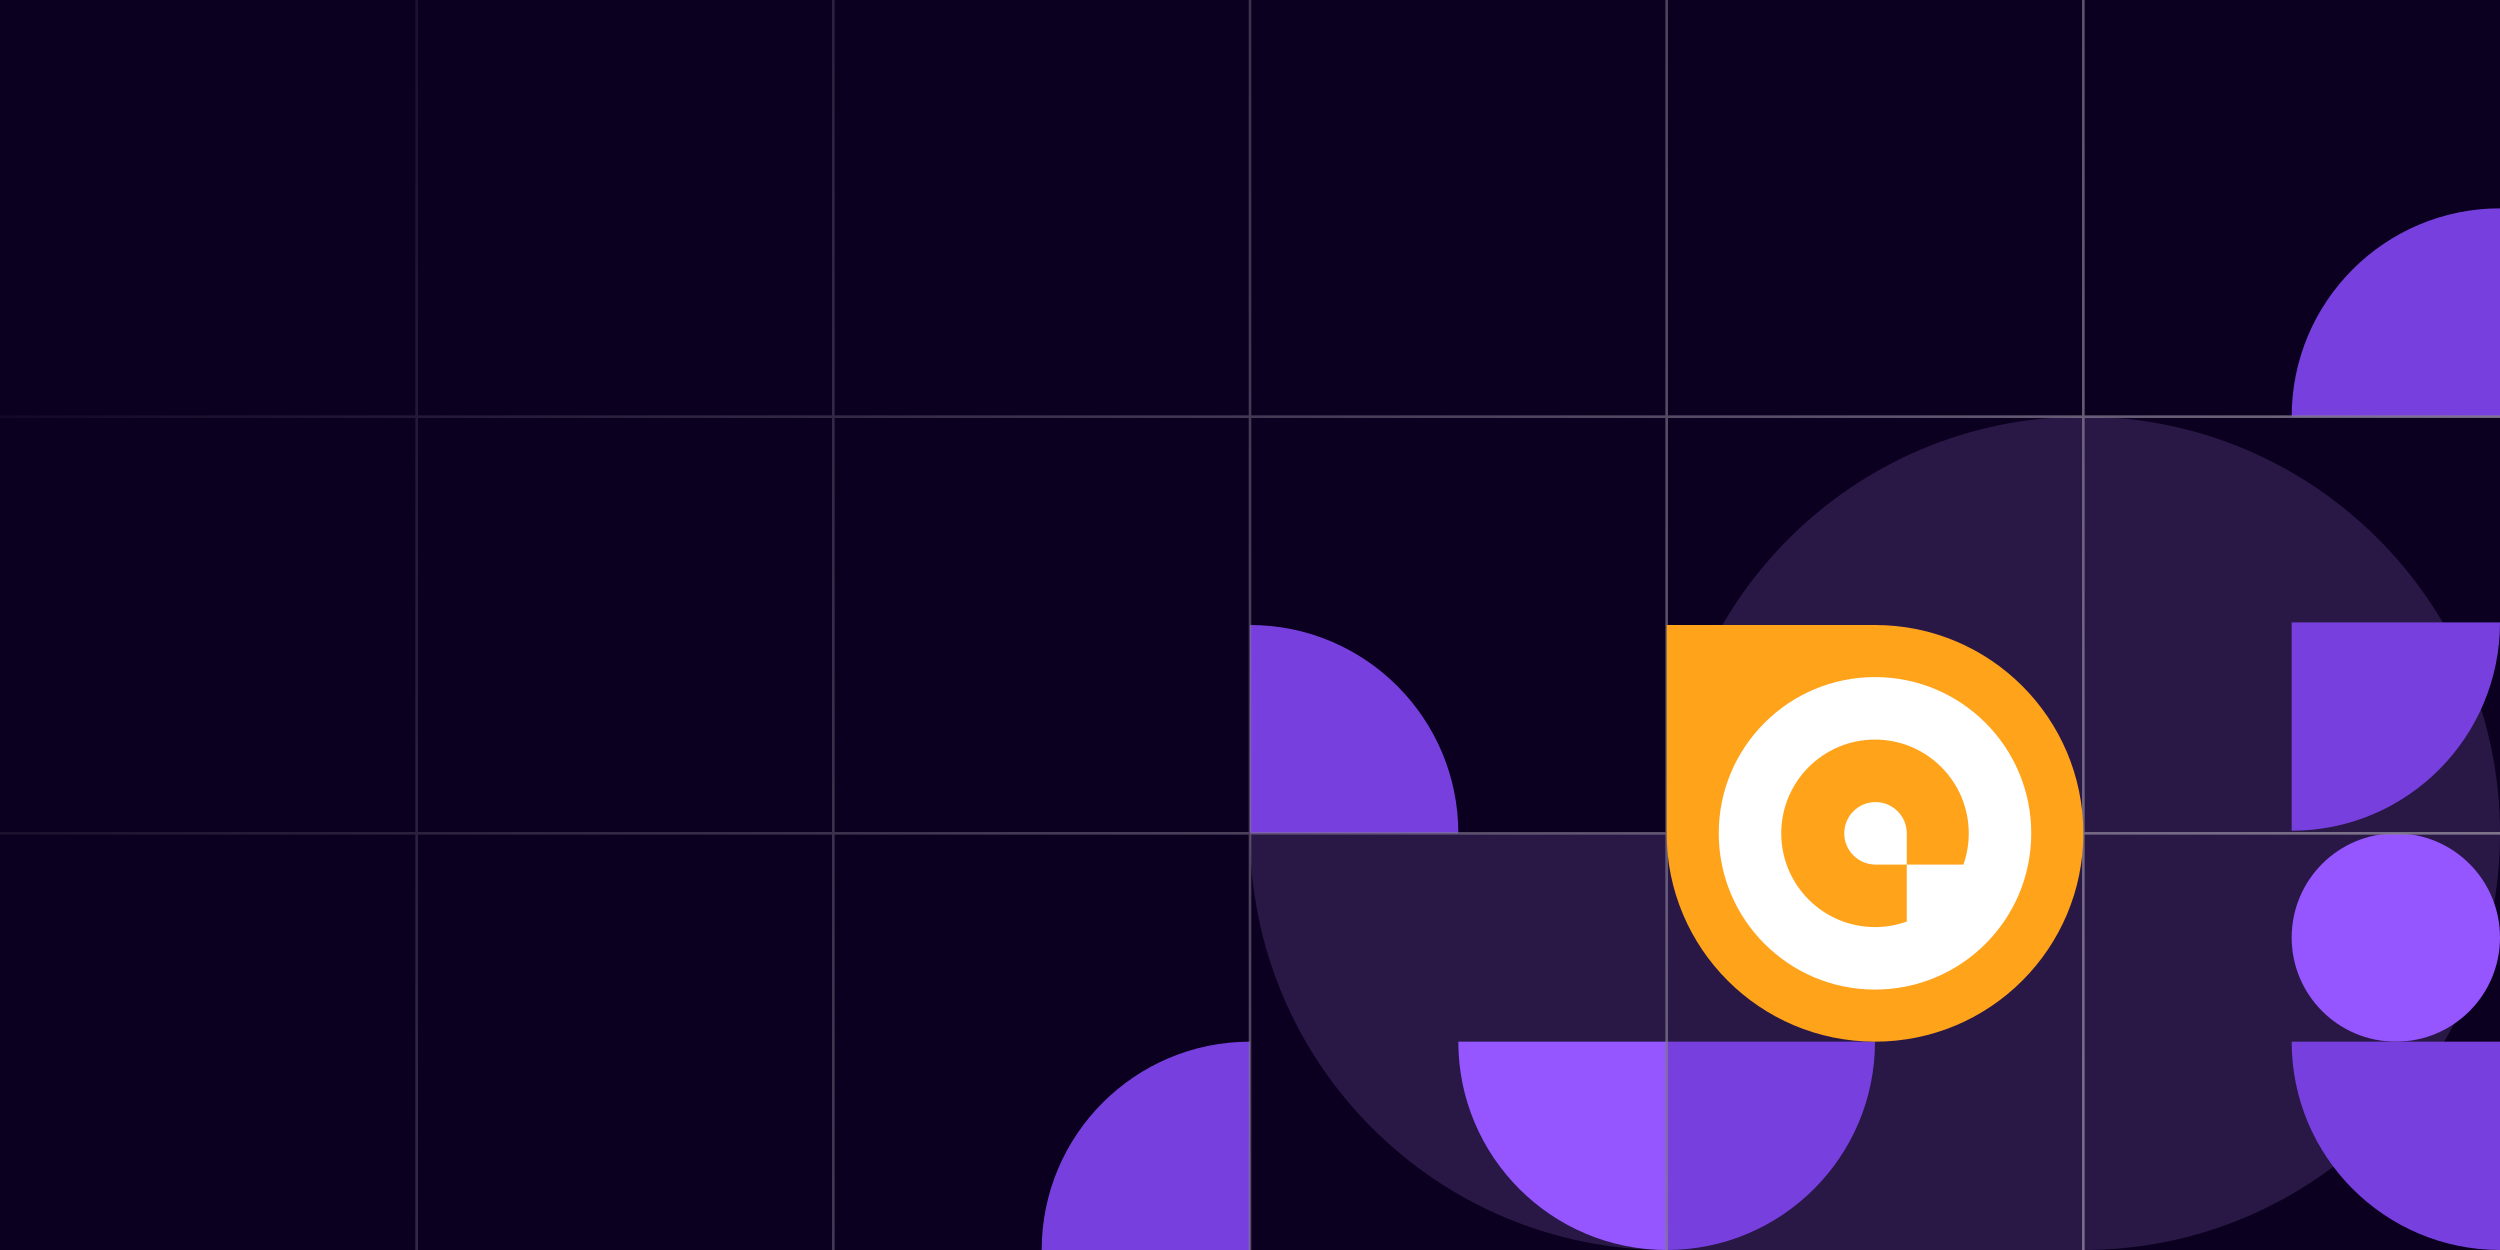 <svg fill="none" height="189" viewBox="0 0 378 189" width="378" xmlns="http://www.w3.org/2000/svg" xmlns:xlink="http://www.w3.org/1999/xlink"><rect x="0" y="0" width="378" height="189" fill="#333333" stroke="none"/><linearGradient id="a" gradientUnits="userSpaceOnUse" x1="0" x2="378" y1="0" y2="189"><stop offset="0" stop-color="#857c92" stop-opacity="0"/><stop offset="1" stop-color="#857c92"/></linearGradient><clipPath id="b"><path d="m0 0h378v189h-378z"/></clipPath><g clip-path="url(#b)"><path d="m0 0h378v189h-378z" fill="#0b001f"/><path d="m189 126c0 34.794 28.206 63 63 63v-63z" fill="#291846"/><path d="m252 126c0-34.794 28.206-63 63-63s63 28.206 63 63c0 34.794-28.206 63-63 63h-63z" fill="#291846"/><path d="m252 189c17.397 0 31.5-14.103 31.5-31.5h-31.5z" fill="#773fdd"/><path d="m220.5 157.5c0 17.397 14.103 31.5 31.5 31.5v-31.5z" fill="#9555ff"/><path d="m346.5 141.75c0-8.698 7.052-15.75 15.75-15.75s15.75 7.052 15.75 15.75-7.052 15.75-15.75 15.75-15.75-7.052-15.75-15.75z" fill="#9555ff"/><g fill="#773fdd"><path d="m346.5 63c0-17.397 14.103-31.5 31.5-31.5v31.5z"/><path d="m346.5 157.5c0 17.397 14.103 31.5 31.5 31.5v-31.5z"/><path d="m157.5 189c0-17.397 14.103-31.5 31.5-31.5v31.5z"/><path d="m378 94.106c0 17.397-14.103 31.5-31.5 31.5v-31.5z"/><path d="m220.5 126c0-17.397-14.103-31.5-31.5-31.5v31.5z"/></g><path d="m0 126h63m-63-63h63m0 126v-63m0-126v63m0 0v63m0-63h63m-63 63h63m0-63h63m-63 0v-63 189-63m0-63v63m0 0h63m0 63v-63m0 0h63m-63 0v-63m63 63h63m-63 0v63m0-63v-63m-63-63v63m0 0h63m0-63v63m0 0h63m0 126v-63m0 0v-63m0 63h63m-63-126v63m0 0h63" stroke="url(#a)" stroke-width=".394"/><path d="m315 126c0 17.397-14.103 31.5-31.5 31.5s-31.5-14.103-31.5-31.5v-31.5h31.5c17.397 0 31.5 14.103 31.5 31.5z" fill="#ffa31a"/><path clip-rule="evenodd" d="m307.125 126c0-13.048-10.577-23.625-23.625-23.625s-23.625 10.577-23.625 23.625 10.577 23.625 23.625 23.625 23.625-10.577 23.625-23.625zm-9.45 0c0 1.657-.284 3.247-.807 4.725h-8.564v-4.725c0-2.61-2.116-4.725-4.725-4.725-2.61 0-4.725 2.115-4.725 4.725s2.115 4.725 4.725 4.725h4.725v8.615c-1.5.54-3.118.835-4.804.835-7.829 0-14.175-6.346-14.175-14.175s6.346-14.175 14.175-14.175 14.175 6.346 14.175 14.175z" fill="#fff" fill-rule="evenodd"/></g></svg>